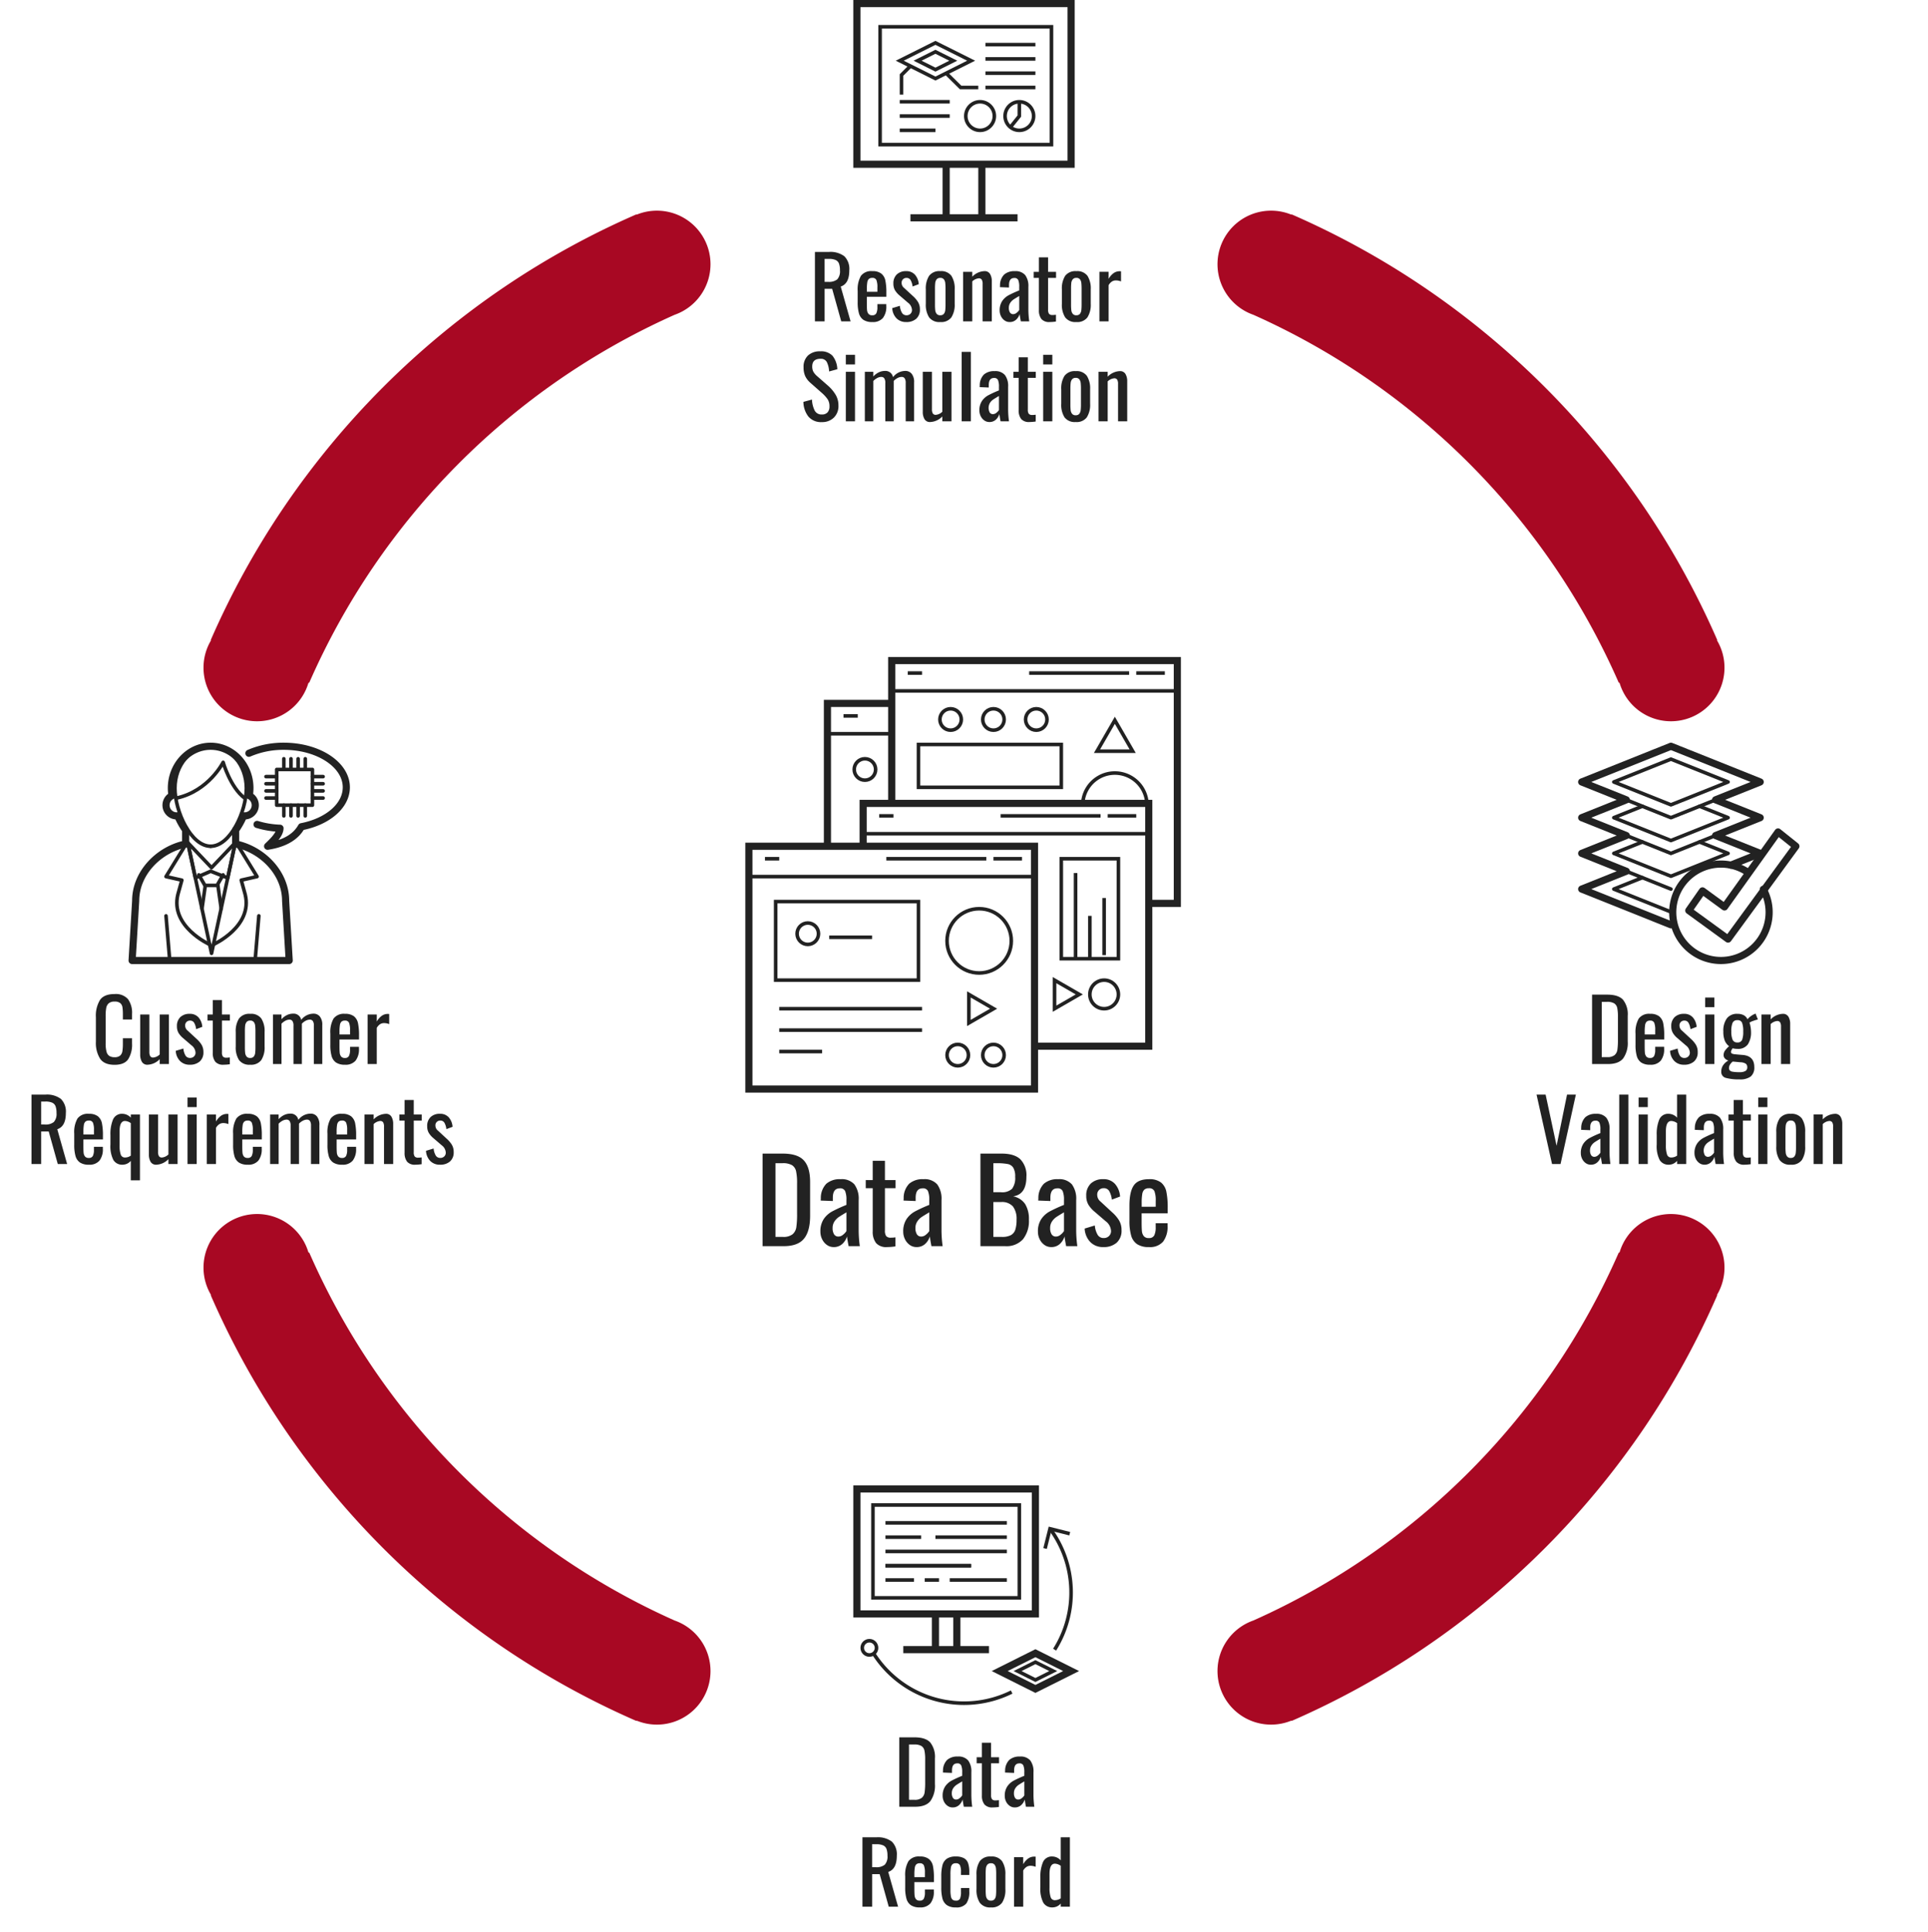 <svg xmlns="http://www.w3.org/2000/svg" width="540" height="541" viewBox="0 0 540 541">
  <g id="support-01-4-edit-4en" transform="translate(-154 -2535)">
    <path id="Path_29810" data-name="Path 29810" d="M0,0H540V540H0Z" transform="translate(154 2536)" fill="none"/>
    <path id="Path_29811" data-name="Path 29811" d="M-4498.689,141.884l-.041.1A230.1,230.1,0,0,1-4535.6,121.72a231.629,231.629,0,0,1-34.039-28.085A231.675,231.675,0,0,1-4597.72,59.6a230.091,230.091,0,0,1-20.259-36.865l.1-.042A14.929,14.929,0,0,1-4620,15a15,15,0,0,1,15-15,15.006,15.006,0,0,1,14.41,10.821l.178-.077a201.243,201.243,0,0,0,102.37,103.1A15.006,15.006,0,0,1-4478,128a15,15,0,0,1-15,15A14.957,14.957,0,0,1-4498.689,141.884Z" transform="translate(4831 2875)" fill="#a80823"/>
    <path id="Path_29812" data-name="Path 29812" d="M-4620,128a15.006,15.006,0,0,1,10.046-14.163A201.256,201.256,0,0,0-4507.588,10.744l.178.077A15.006,15.006,0,0,1-4493,0a15,15,0,0,1,15,15,14.93,14.93,0,0,1-2.118,7.688l.1.042A230.091,230.091,0,0,1-4500.28,59.6a231.614,231.614,0,0,1-28.086,34.04A231.629,231.629,0,0,1-4562.4,121.72a230.121,230.121,0,0,1-36.865,20.259l-.041-.1A14.957,14.957,0,0,1-4605,143,15,15,0,0,1-4620,128Z" transform="translate(5115 2875)" fill="#a80823"/>
    <path id="Path_29813" data-name="Path 29813" d="M-4507.411,132.178l-.178.077A201.254,201.254,0,0,0-4609.953,29.163,15.006,15.006,0,0,1-4620,15a15,15,0,0,1,15-15,14.959,14.959,0,0,1,5.689,1.116l.041-.095A229.94,229.94,0,0,1-4562.4,21.281a231.629,231.629,0,0,1,34.039,28.085,231.675,231.675,0,0,1,28.086,34.04,230.129,230.129,0,0,1,20.259,36.864l-.1.042A14.928,14.928,0,0,1-4478,128a15,15,0,0,1-15,15A15.008,15.008,0,0,1-4507.411,132.178Z" transform="translate(5115 2594)" fill="#a80823"/>
    <path id="Path_29814" data-name="Path 29814" d="M-4620,128a14.928,14.928,0,0,1,2.118-7.689l-.1-.042a230.079,230.079,0,0,1,20.259-36.864,231.675,231.675,0,0,1,28.086-34.04A231.629,231.629,0,0,1-4535.6,21.281,229.919,229.919,0,0,1-4498.73,1.021l.041.095A14.959,14.959,0,0,1-4493,0a15,15,0,0,1,15,15,15.007,15.007,0,0,1-10.042,14.161,201.264,201.264,0,0,0-102.37,103.095l-.178-.077A15.007,15.007,0,0,1-4605,143,15,15,0,0,1-4620,128Z" transform="translate(4831 2594)" fill="#a80823"/>
    <g id="Group_11053" data-name="Group 11053" transform="translate(-487.5 -208.5)">
      <path id="Path_29526" data-name="Path 29526" d="M22.5,21.5l10-5-10-5-10,5Z" transform="translate(881 2744)" fill="none" stroke="#222" stroke-miterlimit="10" stroke-width="1"/>
      <rect id="Rectangle_901" data-name="Rectangle 901" width="60" height="45" transform="translate(881.5 2744.5)" fill="none" stroke="#222" stroke-miterlimit="10" stroke-width="2"/>
      <line id="Line_126" data-name="Line 126" x1="14" transform="translate(917.5 2756)" fill="none" stroke="#222" stroke-miterlimit="10" stroke-width="1"/>
      <line id="Line_127" data-name="Line 127" x1="14" transform="translate(917.5 2760)" fill="none" stroke="#222" stroke-miterlimit="10" stroke-width="1"/>
      <line id="Line_128" data-name="Line 128" x1="14" transform="translate(917.5 2764)" fill="none" stroke="#222" stroke-miterlimit="10" stroke-width="1"/>
      <line id="Line_129" data-name="Line 129" x1="14" transform="translate(917.5 2768)" fill="none" stroke="#222" stroke-miterlimit="10" stroke-width="1"/>
      <line id="Line_130" data-name="Line 130" x1="14" transform="translate(893.5 2772)" fill="none" stroke="#222" stroke-miterlimit="10" stroke-width="1"/>
      <line id="Line_131" data-name="Line 131" x1="14" transform="translate(893.5 2776)" fill="none" stroke="#222" stroke-miterlimit="10" stroke-width="1"/>
      <line id="Line_132" data-name="Line 132" x1="10" transform="translate(893.5 2780)" fill="none" stroke="#222" stroke-miterlimit="10" stroke-width="1"/>
      <line id="Line_133" data-name="Line 133" x2="30" transform="translate(896.5 2804.5)" fill="none" stroke="#222" stroke-miterlimit="10" stroke-width="2"/>
      <line id="Line_134" data-name="Line 134" y1="15" transform="translate(906.5 2789.5)" fill="none" stroke="#222" stroke-miterlimit="10" stroke-width="2"/>
      <line id="Line_135" data-name="Line 135" y1="15" transform="translate(916.5 2789.5)" fill="none" stroke="#222" stroke-miterlimit="10" stroke-width="2"/>
      <rect id="Rectangle_904" data-name="Rectangle 904" width="48" height="33" transform="translate(888 2751)" fill="none" stroke="#222" stroke-miterlimit="10" stroke-width="1"/>
      <path id="Path_29527" data-name="Path 29527" d="M15.5,18,13,20.5V26" transform="translate(881 2744)" fill="none" stroke="#222" stroke-miterlimit="10" stroke-width="1"/>
      <path id="Path_29528" data-name="Path 29528" d="M25.5,20.5l4.05,4H34.5" transform="translate(881 2743.5)" fill="none" stroke="#222" stroke-miterlimit="10" stroke-width="1"/>
      <circle id="Ellipse_4" data-name="Ellipse 4" cx="4" cy="4" r="4" transform="translate(912 2772)" fill="none" stroke="#222" stroke-miterlimit="10" stroke-width="1"/>
      <circle id="Ellipse_5" data-name="Ellipse 5" cx="4" cy="4" r="4" transform="translate(923 2772)" fill="none" stroke="#222" stroke-miterlimit="10" stroke-width="1"/>
      <path id="Path_29529" data-name="Path 29529" d="M46,28v4l-2.5,3.12" transform="translate(881 2744)" fill="none" stroke="#222" stroke-miterlimit="10" stroke-width="1"/>
      <path id="Path_29530" data-name="Path 29530" d="M22.5,19l5-2.5-5-2.5-5,2.5Z" transform="translate(881 2744)" fill="none" stroke="#222" stroke-miterlimit="10" stroke-width="1"/>
    </g>
    <path id="Path_29815" data-name="Path 29815" d="M-42.252-19.44h3.912a6.455,6.455,0,0,1,4.332,1.212,5.008,5.008,0,0,1,1.38,3.948q0,3.744-2.4,4.536L-32.268,0h-2.616l-2.544-9.12H-39.54V0h-2.712Zm3.744,8.376A3.657,3.657,0,0,0-36-11.76a3.351,3.351,0,0,0,.756-2.52,5.392,5.392,0,0,0-.264-1.884,1.807,1.807,0,0,0-.936-1.008,4.467,4.467,0,0,0-1.9-.324h-1.2v6.432ZM-26.172.192a4.36,4.36,0,0,1-2.5-.612,3.241,3.241,0,0,1-1.248-1.812,11.132,11.132,0,0,1-.36-3.12V-8.52a7.682,7.682,0,0,1,.9-4.212,3.586,3.586,0,0,1,3.2-1.332,3.933,3.933,0,0,1,2.532.7,3.357,3.357,0,0,1,1.128,1.956,16.557,16.557,0,0,1,.276,3.4v1.128h-5.472V-5.04q0,1.248.06,1.872a1.98,1.98,0,0,0,.384,1.044A1.266,1.266,0,0,0-26.2-1.7a1.171,1.171,0,0,0,1.14-.564,3.788,3.788,0,0,0,.3-1.716v-.84h2.5V-4.3A5.18,5.18,0,0,1-23.2-.96,3.613,3.613,0,0,1-26.172.192Zm1.416-8.472V-9.528a5.347,5.347,0,0,0-.276-2.028,1.141,1.141,0,0,0-1.164-.612,1.385,1.385,0,0,0-.948.288,1.621,1.621,0,0,0-.444.948,11.417,11.417,0,0,0-.12,1.908v.744ZM-16.692.192A3.662,3.662,0,0,1-19.416-.864,4.382,4.382,0,0,1-20.6-3.7l2.136-.648a4.607,4.607,0,0,0,.612,1.992A1.438,1.438,0,0,0-16.6-1.7a1.518,1.518,0,0,0,1.1-.42,1.426,1.426,0,0,0,.432-1.068,2.709,2.709,0,0,0-1.128-2.04l-2.376-2.04a5.8,5.8,0,0,1-1.26-1.452,3.617,3.617,0,0,1-.444-1.86,3.373,3.373,0,0,1,.96-2.568,3.643,3.643,0,0,1,2.616-.912,3.141,3.141,0,0,1,2.484,1.02,4.453,4.453,0,0,1,1.044,2.628l-1.728.648a4.669,4.669,0,0,0-.552-1.788,1.27,1.27,0,0,0-1.152-.612,1.32,1.32,0,0,0-1.008.408,1.332,1.332,0,0,0-.36,1.008,1.8,1.8,0,0,0,.7,1.392L-14.82-7.1a7.607,7.607,0,0,1,1.44,1.68,3.882,3.882,0,0,1,.528,2.064A3.337,3.337,0,0,1-13.884-.72,4.09,4.09,0,0,1-16.692.192Zm9.552,0a3.568,3.568,0,0,1-3.132-1.308,6.561,6.561,0,0,1-.924-3.8V-8.952a6.561,6.561,0,0,1,.924-3.8A3.568,3.568,0,0,1-7.14-14.064a3.539,3.539,0,0,1,3.108,1.308,6.561,6.561,0,0,1,.924,3.8V-4.92a6.561,6.561,0,0,1-.924,3.8A3.539,3.539,0,0,1-7.14.192Zm0-1.9a1.189,1.189,0,0,0,1.008-.408A2.021,2.021,0,0,0-5.748-3.12a14.427,14.427,0,0,0,.072-1.632V-9.1a14.764,14.764,0,0,0-.072-1.644,2.036,2.036,0,0,0-.384-1.02,1.189,1.189,0,0,0-1.008-.408,1.224,1.224,0,0,0-1.02.408,1.974,1.974,0,0,0-.4,1.02A14.764,14.764,0,0,0-8.628-9.1v4.344A14.427,14.427,0,0,0-8.556-3.12a1.959,1.959,0,0,0,.4,1.008A1.224,1.224,0,0,0-7.14-1.7ZM-.756-13.872H1.812V-12.5A4.952,4.952,0,0,1,5.2-14.064a1.716,1.716,0,0,1,1.608.816,3.917,3.917,0,0,1,.48,2.016V0H4.716V-10.488a2.267,2.267,0,0,0-.24-1.176.937.937,0,0,0-.864-.384,3.015,3.015,0,0,0-1.8.864V0H-.756ZM12.276.192a2.392,2.392,0,0,1-1.428-.456,3.117,3.117,0,0,1-1-1.2,3.538,3.538,0,0,1-.36-1.56,4.615,4.615,0,0,1,.7-2.652,5.07,5.07,0,0,1,1.764-1.608,30.071,30.071,0,0,1,3.012-1.38v-.984a4.789,4.789,0,0,0-.276-1.932,1.118,1.118,0,0,0-1.116-.564q-1.464,0-1.464,1.968v.7l-2.544-.1.024-.5a4.269,4.269,0,0,1,1.164-3.036,4.294,4.294,0,0,1,2.988-.948,3.539,3.539,0,0,1,2.892,1.092,5.108,5.108,0,0,1,.9,3.3v6.336A24.981,24.981,0,0,0,17.772,0H15.42q-.264-1.368-.336-2.04a3.5,3.5,0,0,1-1,1.584A2.58,2.58,0,0,1,12.276.192Zm1.008-2.208a1.537,1.537,0,0,0,.984-.4,3.1,3.1,0,0,0,.7-.756V-7.1q-1.056.624-1.584.972a3.324,3.324,0,0,0-.924.936,2.411,2.411,0,0,0-.4,1.38,2.394,2.394,0,0,0,.312,1.332A1.027,1.027,0,0,0,13.284-2.016ZM23.484.192A2.824,2.824,0,0,1,21.2-.636a3.878,3.878,0,0,1-.72-2.484v-9.048H19.02v-1.7h1.464v-4.056h2.568v4.056h2.232v1.7H23.052v8.88a1.959,1.959,0,0,0,.264,1.176,1.229,1.229,0,0,0,1.008.336,5.993,5.993,0,0,0,.936-.072v1.9A12.03,12.03,0,0,1,23.484.192Zm7.488,0A3.568,3.568,0,0,1,27.84-1.116a6.561,6.561,0,0,1-.924-3.8V-8.952a6.561,6.561,0,0,1,.924-3.8,3.568,3.568,0,0,1,3.132-1.308,3.539,3.539,0,0,1,3.108,1.308A6.561,6.561,0,0,1,35-8.952V-4.92a6.561,6.561,0,0,1-.924,3.8A3.539,3.539,0,0,1,30.972.192Zm0-1.9a1.189,1.189,0,0,0,1.008-.408,2.021,2.021,0,0,0,.384-1.008,14.427,14.427,0,0,0,.072-1.632V-9.1a14.764,14.764,0,0,0-.072-1.644,2.036,2.036,0,0,0-.384-1.02,1.189,1.189,0,0,0-1.008-.408,1.224,1.224,0,0,0-1.02.408,1.974,1.974,0,0,0-.4,1.02A14.764,14.764,0,0,0,29.484-9.1v4.344a14.427,14.427,0,0,0,.072,1.632,1.959,1.959,0,0,0,.4,1.008A1.224,1.224,0,0,0,30.972-1.7Zm6.456-12.168H40V-11.9a5.022,5.022,0,0,1,1.476-1.656,2.93,2.93,0,0,1,1.6-.48,3.293,3.293,0,0,1,.408.024v2.832a4.059,4.059,0,0,0-1.416-.288,2.1,2.1,0,0,0-1.116.3A3.064,3.064,0,0,0,40-10.128V0H37.428ZM-40.32,28.216A4.624,4.624,0,0,1-44.052,26.7a6.812,6.812,0,0,1-1.428-4.152l2.4-.648a7.491,7.491,0,0,0,.732,3.024A2.118,2.118,0,0,0-40.32,26.08a2.06,2.06,0,0,0,1.6-.588,2.415,2.415,0,0,0,.54-1.692,3.536,3.536,0,0,0-.5-1.956A9.745,9.745,0,0,0-40.3,20.056l-3.264-2.88a5.686,5.686,0,0,1-1.428-1.884,5.9,5.9,0,0,1-.444-2.412,4.323,4.323,0,0,1,1.248-3.324,4.834,4.834,0,0,1,3.432-1.164,4.413,4.413,0,0,1,3.408,1.224,6.368,6.368,0,0,1,1.368,3.792l-2.3.624a6.644,6.644,0,0,0-.624-2.6,1.837,1.837,0,0,0-1.776-.948q-2.328,0-2.328,2.136a3.129,3.129,0,0,0,.288,1.428,4.6,4.6,0,0,0,.984,1.212l3.288,2.88A10.688,10.688,0,0,1-36.42,20.62a5.814,5.814,0,0,1,.756,2.964,4.478,4.478,0,0,1-1.3,3.384A4.642,4.642,0,0,1-40.32,28.216Zm6.72-18.84h2.568v2.688H-33.6Zm0,4.752h2.568V28H-33.6Zm5.328,0H-25.9v1.32a4.936,4.936,0,0,1,1.524-1.164,3.984,3.984,0,0,1,1.74-.4,2.145,2.145,0,0,1,2.256,1.752,4.341,4.341,0,0,1,3.456-1.752,2.224,2.224,0,0,1,1.764.792,3.638,3.638,0,0,1,.684,2.424V28h-2.352V17.272a2.276,2.276,0,0,0-.288-1.308.974.974,0,0,0-.84-.4,2.5,2.5,0,0,0-1.14.3,4.066,4.066,0,0,0-1.092.828V28h-2.352V17.272a2.276,2.276,0,0,0-.288-1.308.974.974,0,0,0-.84-.4,2.432,2.432,0,0,0-1.128.3,4.529,4.529,0,0,0-1.1.828V28h-2.376ZM-9.96,28.192a1.716,1.716,0,0,1-1.608-.816,3.917,3.917,0,0,1-.48-2.016V14.128H-9.48V24.592a2.336,2.336,0,0,0,.24,1.188.927.927,0,0,0,.864.4,3.015,3.015,0,0,0,1.8-.864V14.128h2.568V28H-6.576V26.632A4.952,4.952,0,0,1-9.96,28.192ZM-1.152,8.56H1.416V28H-1.152ZM6.6,28.192a2.392,2.392,0,0,1-1.428-.456,3.117,3.117,0,0,1-1-1.2,3.538,3.538,0,0,1-.36-1.56,4.615,4.615,0,0,1,.7-2.652,5.07,5.07,0,0,1,1.764-1.608,30.071,30.071,0,0,1,3.012-1.38v-.984a4.789,4.789,0,0,0-.276-1.932A1.118,1.118,0,0,0,7.9,15.856q-1.464,0-1.464,1.968v.7l-2.544-.1.024-.5a4.269,4.269,0,0,1,1.164-3.036,4.294,4.294,0,0,1,2.988-.948,3.539,3.539,0,0,1,2.892,1.092,5.108,5.108,0,0,1,.9,3.3v6.336A24.981,24.981,0,0,0,12.1,28H9.744q-.264-1.368-.336-2.04a3.5,3.5,0,0,1-1,1.584A2.58,2.58,0,0,1,6.6,28.192Zm1.008-2.208a1.537,1.537,0,0,0,.984-.4,3.1,3.1,0,0,0,.7-.756V20.9q-1.056.624-1.584.972a3.324,3.324,0,0,0-.924.936A2.781,2.781,0,0,0,6.7,25.516,1.027,1.027,0,0,0,7.608,25.984Zm10.2,2.208a2.824,2.824,0,0,1-2.28-.828,3.878,3.878,0,0,1-.72-2.484V15.832H13.344v-1.7h1.464V10.072h2.568v4.056h2.232v1.7H17.376v8.88a1.959,1.959,0,0,0,.264,1.176,1.229,1.229,0,0,0,1.008.336,5.993,5.993,0,0,0,.936-.072v1.9A12.03,12.03,0,0,1,17.808,28.192ZM21.672,9.376H24.24v2.688H21.672Zm0,4.752H24.24V28H21.672Zm9.12,14.064a3.568,3.568,0,0,1-3.132-1.308,6.561,6.561,0,0,1-.924-3.8V19.048a6.561,6.561,0,0,1,.924-3.8,3.568,3.568,0,0,1,3.132-1.308A3.539,3.539,0,0,1,33.9,15.244a6.561,6.561,0,0,1,.924,3.8V23.08a6.561,6.561,0,0,1-.924,3.8A3.539,3.539,0,0,1,30.792,28.192Zm0-1.9a1.189,1.189,0,0,0,1.008-.408,2.021,2.021,0,0,0,.384-1.008,14.427,14.427,0,0,0,.072-1.632V18.9a14.764,14.764,0,0,0-.072-1.644,2.036,2.036,0,0,0-.384-1.02,1.189,1.189,0,0,0-1.008-.408,1.224,1.224,0,0,0-1.02.408,1.974,1.974,0,0,0-.4,1.02A14.764,14.764,0,0,0,29.3,18.9v4.344a14.427,14.427,0,0,0,.072,1.632,1.959,1.959,0,0,0,.4,1.008A1.224,1.224,0,0,0,30.792,26.3Zm6.384-12.168h2.568V15.5a4.952,4.952,0,0,1,3.384-1.56,1.716,1.716,0,0,1,1.608.816,3.917,3.917,0,0,1,.48,2.016V28H42.648V17.512a2.267,2.267,0,0,0-.24-1.176.937.937,0,0,0-.864-.384,3.015,3.015,0,0,0-1.8.864V28H37.176Z" transform="translate(424.5 2625)" fill="#222"/>
    <path id="Path_29816" data-name="Path 29816" d="M-27.588-19.44h4.224q3.144,0,4.452,1.44A6.524,6.524,0,0,1-17.6-13.512V-6.36a7.472,7.472,0,0,1-1.284,4.788Q-20.172,0-23.148,0h-4.44Zm4.248,17.5A3.1,3.1,0,0,0-21.288-2.5,2.434,2.434,0,0,0-20.5-4a19.251,19.251,0,0,0,.156-2.868v-6.312a11.892,11.892,0,0,0-.2-2.532A2.009,2.009,0,0,0-21.4-17a3.787,3.787,0,0,0-2.016-.42h-1.464v15.48ZM-11.316.192a4.36,4.36,0,0,1-2.5-.612A3.241,3.241,0,0,1-15.06-2.232a11.132,11.132,0,0,1-.36-3.12V-8.52a7.682,7.682,0,0,1,.9-4.212,3.586,3.586,0,0,1,3.2-1.332,3.933,3.933,0,0,1,2.532.7,3.357,3.357,0,0,1,1.128,1.956,16.557,16.557,0,0,1,.276,3.4v1.128h-5.472V-5.04q0,1.248.06,1.872a1.98,1.98,0,0,0,.384,1.044,1.266,1.266,0,0,0,1.068.42,1.171,1.171,0,0,0,1.14-.564,3.788,3.788,0,0,0,.3-1.716v-.84h2.5V-4.3A5.18,5.18,0,0,1-8.34-.96,3.613,3.613,0,0,1-11.316.192ZM-9.9-8.28V-9.528a5.347,5.347,0,0,0-.276-2.028,1.141,1.141,0,0,0-1.164-.612,1.385,1.385,0,0,0-.948.288,1.621,1.621,0,0,0-.444.948,11.417,11.417,0,0,0-.12,1.908v.744ZM-1.836.192A3.662,3.662,0,0,1-4.56-.864,4.382,4.382,0,0,1-5.748-3.7l2.136-.648A4.607,4.607,0,0,0-3-2.352,1.438,1.438,0,0,0-1.74-1.7a1.518,1.518,0,0,0,1.1-.42A1.426,1.426,0,0,0-.2-3.192a2.709,2.709,0,0,0-1.128-2.04l-2.376-2.04a5.8,5.8,0,0,1-1.26-1.452,3.617,3.617,0,0,1-.444-1.86,3.373,3.373,0,0,1,.96-2.568,3.643,3.643,0,0,1,2.616-.912,3.141,3.141,0,0,1,2.484,1.02,4.453,4.453,0,0,1,1.044,2.628l-1.728.648a4.669,4.669,0,0,0-.552-1.788,1.27,1.27,0,0,0-1.152-.612,1.32,1.32,0,0,0-1.008.408,1.332,1.332,0,0,0-.36,1.008,1.8,1.8,0,0,0,.7,1.392L.036-7.1a7.607,7.607,0,0,1,1.44,1.68A3.882,3.882,0,0,1,2-3.36,3.337,3.337,0,0,1,.972-.72,4.09,4.09,0,0,1-1.836.192ZM4.092-18.624H6.66v2.688H4.092Zm0,4.752H6.66V0H4.092ZM13.74,4.3a13.667,13.667,0,0,1-3.8-.408A1.692,1.692,0,0,1,8.6,2.136,3.143,3.143,0,0,1,9.168.264,4.049,4.049,0,0,1,10.6-.984a2.024,2.024,0,0,1-1-.6,1.341,1.341,0,0,1-.348-.888,2.161,2.161,0,0,1,.36-1.248,7.852,7.852,0,0,1,1.176-1.272A3.78,3.78,0,0,1,9.576-6.564a6.768,6.768,0,0,1-.4-2.556,5.844,5.844,0,0,1,1-3.684,3.494,3.494,0,0,1,2.916-1.26,3.707,3.707,0,0,1,1.8.384,2.47,2.47,0,0,1,1.056,1.152,3.57,3.57,0,0,1,.708-.708,5.37,5.37,0,0,1,1.164-.732l.384-.168.648,1.656a9.732,9.732,0,0,0-1.332.408,3.613,3.613,0,0,0-1.02.48,6.478,6.478,0,0,1,.3,1.2,8.066,8.066,0,0,1,.132,1.344,6.077,6.077,0,0,1-.888,3.54,3.358,3.358,0,0,1-2.952,1.26,5.429,5.429,0,0,1-1.32-.168q-.048.072-.252.408a1.25,1.25,0,0,0-.2.648.47.47,0,0,0,.276.42,2.228,2.228,0,0,0,.876.2q.36.048,1.092.108t1.068.084q3.216.288,3.216,3.384a3.216,3.216,0,0,1-1,2.652A4.917,4.917,0,0,1,13.74,4.3ZM13.092-6.048a1.305,1.305,0,0,0,1.344-.72,6.4,6.4,0,0,0,.312-2.352,6.8,6.8,0,0,0-.312-2.412,1.275,1.275,0,0,0-1.32-.756,1.346,1.346,0,0,0-1.356.756,6.154,6.154,0,0,0-.348,2.412,5.869,5.869,0,0,0,.348,2.28A1.318,1.318,0,0,0,13.092-6.048Zm.6,8.328a3.263,3.263,0,0,0,1.656-.324A1.132,1.132,0,0,0,15.876.912a1.194,1.194,0,0,0-.408-1A2.921,2.921,0,0,0,13.98-.5L11.8-.7a3.666,3.666,0,0,0-.7.768A1.765,1.765,0,0,0,10.764,1.1a1.016,1.016,0,0,0,.216.684,1.486,1.486,0,0,0,.852.372A10.776,10.776,0,0,0,13.692,2.28ZM19.86-13.872h2.568V-12.5a4.952,4.952,0,0,1,3.384-1.56,1.716,1.716,0,0,1,1.608.816,3.917,3.917,0,0,1,.48,2.016V0H25.332V-10.488a2.267,2.267,0,0,0-.24-1.176.937.937,0,0,0-.864-.384,3.015,3.015,0,0,0-1.8.864V0H19.86Zm-63,22.432H-40.6l3.072,14.328L-34.6,8.56h2.472L-36.42,28H-38.8Zm15.192,19.632a2.392,2.392,0,0,1-1.428-.456,3.117,3.117,0,0,1-1-1.2,3.538,3.538,0,0,1-.36-1.56,4.615,4.615,0,0,1,.7-2.652,5.07,5.07,0,0,1,1.764-1.608,30.071,30.071,0,0,1,3.012-1.38v-.984a4.789,4.789,0,0,0-.276-1.932,1.118,1.118,0,0,0-1.116-.564q-1.464,0-1.464,1.968v.7l-2.544-.1.024-.5a4.269,4.269,0,0,1,1.164-3.036,4.294,4.294,0,0,1,2.988-.948,3.539,3.539,0,0,1,2.892,1.092,5.108,5.108,0,0,1,.9,3.3v6.336A24.981,24.981,0,0,0-22.452,28H-24.8q-.264-1.368-.336-2.04a3.5,3.5,0,0,1-1,1.584A2.58,2.58,0,0,1-27.948,28.192Zm1.008-2.208a1.537,1.537,0,0,0,.984-.4,3.1,3.1,0,0,0,.7-.756V20.9q-1.056.624-1.584.972a3.324,3.324,0,0,0-.924.936,2.411,2.411,0,0,0-.4,1.38,2.394,2.394,0,0,0,.312,1.332A1.027,1.027,0,0,0-26.94,25.984ZM-19.98,8.56h2.568V28H-19.98Zm5.424.816h2.568v2.688h-2.568Zm0,4.752h2.568V28h-2.568Zm8.5,14.064a2.85,2.85,0,0,1-2.6-1.32,8.468,8.468,0,0,1-.828-4.32V19.864A10.55,10.55,0,0,1-8.76,15.52a2.686,2.686,0,0,1,2.676-1.584,3.234,3.234,0,0,1,2.3,1.08V8.56h2.568V28H-3.78v-.888A3.053,3.053,0,0,1-6.06,28.192Zm.7-2.016a2.919,2.919,0,0,0,1.584-.528v-9.1a2.981,2.981,0,0,0-1.632-.6q-1.512,0-1.512,2.9v3.912a7.9,7.9,0,0,0,.312,2.544A1.214,1.214,0,0,0-5.364,26.176Zm9.24,2.016a2.392,2.392,0,0,1-1.428-.456,3.117,3.117,0,0,1-1-1.2,3.538,3.538,0,0,1-.36-1.56,4.615,4.615,0,0,1,.7-2.652,5.07,5.07,0,0,1,1.764-1.608,30.071,30.071,0,0,1,3.012-1.38v-.984a4.789,4.789,0,0,0-.276-1.932,1.118,1.118,0,0,0-1.116-.564q-1.464,0-1.464,1.968v.7l-2.544-.1.024-.5a4.269,4.269,0,0,1,1.164-3.036,4.294,4.294,0,0,1,2.988-.948,3.539,3.539,0,0,1,2.892,1.092,5.108,5.108,0,0,1,.9,3.3v6.336A24.981,24.981,0,0,0,9.372,28H7.02q-.264-1.368-.336-2.04a3.5,3.5,0,0,1-1,1.584A2.58,2.58,0,0,1,3.876,28.192Zm1.008-2.208a1.537,1.537,0,0,0,.984-.4,3.1,3.1,0,0,0,.7-.756V20.9q-1.056.624-1.584.972a3.324,3.324,0,0,0-.924.936,2.781,2.781,0,0,0-.084,2.712A1.027,1.027,0,0,0,4.884,25.984Zm10.2,2.208a2.824,2.824,0,0,1-2.28-.828,3.878,3.878,0,0,1-.72-2.484V15.832H10.62v-1.7h1.464V10.072h2.568v4.056h2.232v1.7H14.652v8.88a1.959,1.959,0,0,0,.264,1.176,1.229,1.229,0,0,0,1.008.336,5.993,5.993,0,0,0,.936-.072v1.9A12.03,12.03,0,0,1,15.084,28.192ZM18.948,9.376h2.568v2.688H18.948Zm0,4.752h2.568V28H18.948Zm9.12,14.064a3.568,3.568,0,0,1-3.132-1.308,6.561,6.561,0,0,1-.924-3.8V19.048a6.561,6.561,0,0,1,.924-3.8,3.568,3.568,0,0,1,3.132-1.308,3.539,3.539,0,0,1,3.108,1.308,6.561,6.561,0,0,1,.924,3.8V23.08a6.561,6.561,0,0,1-.924,3.8A3.539,3.539,0,0,1,28.068,28.192Zm0-1.9a1.189,1.189,0,0,0,1.008-.408,2.021,2.021,0,0,0,.384-1.008,14.427,14.427,0,0,0,.072-1.632V18.9a14.764,14.764,0,0,0-.072-1.644,2.036,2.036,0,0,0-.384-1.02,1.189,1.189,0,0,0-1.008-.408,1.224,1.224,0,0,0-1.02.408,1.974,1.974,0,0,0-.4,1.02A14.764,14.764,0,0,0,26.58,18.9v4.344a14.427,14.427,0,0,0,.072,1.632,1.959,1.959,0,0,0,.4,1.008A1.224,1.224,0,0,0,28.068,26.3Zm6.384-12.168H37.02V15.5a4.952,4.952,0,0,1,3.384-1.56,1.716,1.716,0,0,1,1.608.816,3.917,3.917,0,0,1,.48,2.016V28H39.924V17.512a2.267,2.267,0,0,0-.24-1.176.937.937,0,0,0-.864-.384,3.015,3.015,0,0,0-1.8.864V28H34.452Z" transform="translate(627.5 2833)" fill="#222"/>
    <g id="Group_11059" data-name="Group 11059" transform="translate(-180.33 -74.539)">
      <path id="Path_29531" data-name="Path 29531" d="M13.846,15.538l-12.5,5,25,10,25-10-12.5-5" transform="translate(775.984 2818)" fill="none" stroke="#222" stroke-linecap="round" stroke-linejoin="round" stroke-miterlimit="10" stroke-width="1"/>
      <path id="Path_29532" data-name="Path 29532" d="M26.346,20.538l25-10-25-10-25,10Z" transform="translate(775.984 2818)" fill="none" stroke="#222" stroke-linecap="round" stroke-linejoin="round" stroke-miterlimit="10" stroke-width="1"/>
      <path id="Path_29533" data-name="Path 29533" d="M35.183,41.038l-3.837,5.5,11,8,19-26-5-4-15,21Z" transform="translate(775.984 2818)" fill="none" stroke="#222" stroke-linecap="round" stroke-linejoin="round" stroke-miterlimit="10" stroke-width="2"/>
      <path id="Path_29534" data-name="Path 29534" d="M52.217,40.6a13.5,13.5,0,1,1-4.323-4.76" transform="translate(775.984 2818)" fill="none" stroke="#222" stroke-linecap="round" stroke-linejoin="round" stroke-miterlimit="10" stroke-width="2"/>
      <path id="Path_29535" data-name="Path 29535" d="M26.346,16.938l16-6.4-16-6.4-16,6.4Z" transform="translate(775.984 2818)" fill="none" stroke="#222" stroke-linecap="round" stroke-linejoin="round" stroke-miterlimit="10" stroke-width="1"/>
      <path id="Path_29536" data-name="Path 29536" d="M43.124,33.827l8.223-3.289-12.5-5,12.5-5-12.5-5,12.5-5-25-10-25,10,12.5,5-12.5,5,12.5,5-12.5,5,12.5,5-12.5,5,25,10" transform="translate(775.984 2818)" fill="none" stroke="#222" stroke-linecap="round" stroke-linejoin="round" stroke-miterlimit="10" stroke-width="2"/>
      <path id="Path_29537" data-name="Path 29537" d="M43.124,33.827l8.223-3.289-12.5-5" transform="translate(775.984 2818)" fill="none" stroke="#222" stroke-linecap="round" stroke-linejoin="round" stroke-miterlimit="10" stroke-width="1"/>
      <path id="Path_29538" data-name="Path 29538" d="M13.846,25.538l-12.5,5,25,10" transform="translate(775.984 2818)" fill="none" stroke="#222" stroke-linecap="round" stroke-linejoin="round" stroke-miterlimit="10" stroke-width="1"/>
      <path id="Path_29539" data-name="Path 29539" d="M18.346,17.338l-8,3.2,16,6.4,16-6.4-8-3.2" transform="translate(775.984 2818)" fill="none" stroke="#222" stroke-linecap="round" stroke-linejoin="round" stroke-miterlimit="10" stroke-width="1"/>
      <path id="Path_29540" data-name="Path 29540" d="M18.346,27.338l-8,3.2,16,6.4,16-6.4-8-3.2" transform="translate(775.984 2818)" fill="none" stroke="#222" stroke-linecap="round" stroke-linejoin="round" stroke-miterlimit="10" stroke-width="1"/>
      <path id="Path_29541" data-name="Path 29541" d="M18.346,37.338l-8,3.2,16,6.4" transform="translate(775.984 2818)" fill="none" stroke="#222" stroke-linecap="round" stroke-linejoin="round" stroke-miterlimit="10" stroke-width="1"/>
    </g>
    <path id="Path_29817" data-name="Path 29817" d="M-18.624-19.44H-14.4q3.144,0,4.452,1.44A6.524,6.524,0,0,1-8.64-13.512V-6.36A7.472,7.472,0,0,1-9.924-1.572Q-11.208,0-14.184,0h-4.44Zm4.248,17.5A3.1,3.1,0,0,0-12.324-2.5,2.434,2.434,0,0,0-11.532-4a19.251,19.251,0,0,0,.156-2.868v-6.312a11.892,11.892,0,0,0-.2-2.532,2.009,2.009,0,0,0-.852-1.3,3.787,3.787,0,0,0-2.016-.42h-1.464v15.48ZM-3.7.192A2.392,2.392,0,0,1-5.124-.264a3.117,3.117,0,0,1-1-1.2,3.538,3.538,0,0,1-.36-1.56,4.615,4.615,0,0,1,.7-2.652A5.07,5.07,0,0,1-4.02-7.284a30.071,30.071,0,0,1,3.012-1.38v-.984a4.789,4.789,0,0,0-.276-1.932A1.118,1.118,0,0,0-2.4-12.144q-1.464,0-1.464,1.968v.7l-2.544-.1.024-.5A4.269,4.269,0,0,1-5.22-13.116a4.294,4.294,0,0,1,2.988-.948A3.539,3.539,0,0,1,.66-12.972a5.108,5.108,0,0,1,.9,3.3v6.336A24.981,24.981,0,0,0,1.8,0H-.552Q-.816-1.368-.888-2.04a3.5,3.5,0,0,1-1,1.584A2.58,2.58,0,0,1-3.7.192Zm1.008-2.208a1.537,1.537,0,0,0,.984-.4,3.1,3.1,0,0,0,.7-.756V-7.1q-1.056.624-1.584.972a3.324,3.324,0,0,0-.924.936,2.411,2.411,0,0,0-.4,1.38A2.394,2.394,0,0,0-3.6-2.484,1.027,1.027,0,0,0-2.688-2.016ZM7.512.192a2.824,2.824,0,0,1-2.28-.828,3.878,3.878,0,0,1-.72-2.484v-9.048H3.048v-1.7H4.512v-4.056H7.08v4.056H9.312v1.7H7.08v8.88a1.959,1.959,0,0,0,.264,1.176,1.229,1.229,0,0,0,1.008.336,5.993,5.993,0,0,0,.936-.072v1.9A12.03,12.03,0,0,1,7.512.192Zm6.192,0a2.392,2.392,0,0,1-1.428-.456,3.117,3.117,0,0,1-1-1.2,3.538,3.538,0,0,1-.36-1.56,4.615,4.615,0,0,1,.7-2.652A5.07,5.07,0,0,1,13.38-7.284a30.071,30.071,0,0,1,3.012-1.38v-.984a4.789,4.789,0,0,0-.276-1.932A1.118,1.118,0,0,0,15-12.144q-1.464,0-1.464,1.968v.7l-2.544-.1.024-.5a4.269,4.269,0,0,1,1.164-3.036,4.294,4.294,0,0,1,2.988-.948,3.539,3.539,0,0,1,2.892,1.092,5.108,5.108,0,0,1,.9,3.3v6.336A24.981,24.981,0,0,0,19.2,0H16.848q-.264-1.368-.336-2.04a3.5,3.5,0,0,1-1,1.584A2.58,2.58,0,0,1,13.7.192Zm1.008-2.208a1.537,1.537,0,0,0,.984-.4,3.1,3.1,0,0,0,.7-.756V-7.1q-1.056.624-1.584.972a3.324,3.324,0,0,0-.924.936,2.411,2.411,0,0,0-.4,1.38A2.394,2.394,0,0,0,13.8-2.484,1.027,1.027,0,0,0,14.712-2.016ZM-28.944,8.56h3.912A6.455,6.455,0,0,1-20.7,9.772a5.008,5.008,0,0,1,1.38,3.948q0,3.744-2.4,4.536L-18.96,28h-2.616l-2.544-9.12h-2.112V28h-2.712Zm3.744,8.376a3.657,3.657,0,0,0,2.508-.7,3.351,3.351,0,0,0,.756-2.52,5.392,5.392,0,0,0-.264-1.884,1.807,1.807,0,0,0-.936-1.008,4.467,4.467,0,0,0-1.9-.324h-1.2v6.432Zm12.336,11.256a4.36,4.36,0,0,1-2.5-.612,3.241,3.241,0,0,1-1.248-1.812,11.132,11.132,0,0,1-.36-3.12V19.48a7.682,7.682,0,0,1,.9-4.212,3.586,3.586,0,0,1,3.2-1.332,3.933,3.933,0,0,1,2.532.7A3.357,3.357,0,0,1-9.2,16.588a16.557,16.557,0,0,1,.276,3.4v1.128H-14.4V22.96q0,1.248.06,1.872a1.98,1.98,0,0,0,.384,1.044,1.266,1.266,0,0,0,1.068.42,1.171,1.171,0,0,0,1.14-.564,3.788,3.788,0,0,0,.3-1.716v-.84h2.5V23.7a5.18,5.18,0,0,1-.936,3.336A3.613,3.613,0,0,1-12.864,28.192Zm1.416-8.472V18.472a5.347,5.347,0,0,0-.276-2.028,1.141,1.141,0,0,0-1.164-.612,1.385,1.385,0,0,0-.948.288,1.621,1.621,0,0,0-.444.948,11.417,11.417,0,0,0-.12,1.908v.744Zm8.64,8.472a4.162,4.162,0,0,1-2.52-.66A3.3,3.3,0,0,1-6.54,25.684a11.7,11.7,0,0,1-.324-3.012V19.48a12.072,12.072,0,0,1,.324-3.072,3.191,3.191,0,0,1,1.212-1.836,4.281,4.281,0,0,1,2.52-.636,4.647,4.647,0,0,1,2.316.48A2.539,2.539,0,0,1,.66,15.844,7.762,7.762,0,0,1,.984,18.3v.816H-1.344v-.84a4.272,4.272,0,0,0-.3-1.908,1.186,1.186,0,0,0-1.14-.54,1.377,1.377,0,0,0-.96.288,1.652,1.652,0,0,0-.432.936,11.19,11.19,0,0,0-.12,1.9V23.32a8.859,8.859,0,0,0,.144,1.836,1.509,1.509,0,0,0,.468.888,1.477,1.477,0,0,0,.924.252,1.126,1.126,0,0,0,1.152-.588A4.673,4.673,0,0,0-1.344,23.9V22.768H.984v.96a5.588,5.588,0,0,1-.828,3.36A3.488,3.488,0,0,1-2.808,28.192Zm9.864,0a3.568,3.568,0,0,1-3.132-1.308A6.561,6.561,0,0,1,3,23.08V19.048a6.561,6.561,0,0,1,.924-3.8,3.568,3.568,0,0,1,3.132-1.308,3.539,3.539,0,0,1,3.108,1.308,6.561,6.561,0,0,1,.924,3.8V23.08a6.561,6.561,0,0,1-.924,3.8A3.539,3.539,0,0,1,7.056,28.192Zm0-1.9a1.189,1.189,0,0,0,1.008-.408,2.021,2.021,0,0,0,.384-1.008,14.427,14.427,0,0,0,.072-1.632V18.9a14.765,14.765,0,0,0-.072-1.644,2.036,2.036,0,0,0-.384-1.02,1.189,1.189,0,0,0-1.008-.408,1.224,1.224,0,0,0-1.02.408,1.974,1.974,0,0,0-.4,1.02A14.764,14.764,0,0,0,5.568,18.9v4.344A14.427,14.427,0,0,0,5.64,24.88a1.959,1.959,0,0,0,.4,1.008A1.224,1.224,0,0,0,7.056,26.3Zm6.456-12.168H16.08V16.1a5.022,5.022,0,0,1,1.476-1.656,2.93,2.93,0,0,1,1.6-.48,3.293,3.293,0,0,1,.408.024v2.832a4.059,4.059,0,0,0-1.416-.288,2.1,2.1,0,0,0-1.116.3,3.064,3.064,0,0,0-.948,1.044V28H13.512Zm10.8,14.064a2.85,2.85,0,0,1-2.6-1.32,8.468,8.468,0,0,1-.828-4.32V19.864a10.55,10.55,0,0,1,.732-4.344,2.686,2.686,0,0,1,2.676-1.584,3.234,3.234,0,0,1,2.3,1.08V8.56H29.16V28H26.592v-.888A3.053,3.053,0,0,1,24.312,28.192Zm.7-2.016a2.919,2.919,0,0,0,1.584-.528v-9.1a2.981,2.981,0,0,0-1.632-.6q-1.512,0-1.512,2.9v3.912a7.9,7.9,0,0,0,.312,2.544A1.214,1.214,0,0,0,25.008,26.176Z" transform="translate(424.5 3041)" fill="#222"/>
    <g id="Group_11060" data-name="Group 11060" transform="translate(-382.691 135.5)">
      <path id="Path_29542" data-name="Path 29542" d="M60.117,13.031l-5.528-1.382-1.382,5.528" transform="translate(776.191 2816)" fill="none" stroke="#222" stroke-miterlimit="10" stroke-width="1"/>
      <path id="Path_29543" data-name="Path 29543" d="M50.5,56.5l10-5-10-5-10,5Z" transform="translate(776.191 2816)" fill="none" stroke="#222" stroke-miterlimit="10" stroke-width="2"/>
      <path id="Path_29544" data-name="Path 29544" d="M50.5,54l5-2.5-5-2.5-5,2.5Z" transform="translate(776.191 2816)" fill="none" stroke="#222" stroke-miterlimit="10" stroke-width="1"/>
      <rect id="Rectangle_906" data-name="Rectangle 906" width="50" height="35" transform="translate(776.691 2816.5)" fill="none" stroke="#222" stroke-miterlimit="10" stroke-width="2"/>
      <line id="Line_136" data-name="Line 136" x2="24" transform="translate(789.691 2861.5)" fill="none" stroke="#222" stroke-miterlimit="10" stroke-width="2"/>
      <line id="Line_137" data-name="Line 137" y1="10" transform="translate(798.691 2851.5)" fill="none" stroke="#222" stroke-miterlimit="10" stroke-width="2"/>
      <line id="Line_138" data-name="Line 138" y1="10" transform="translate(804.691 2851.5)" fill="none" stroke="#222" stroke-miterlimit="10" stroke-width="2"/>
      <rect id="Rectangle_908" data-name="Rectangle 908" width="41" height="26" transform="translate(781.191 2821)" fill="none" stroke="#222" stroke-miterlimit="10" stroke-width="1"/>
      <path id="Path_29545" data-name="Path 29545" d="M54.6,11.638A30.015,30.015,0,0,1,55.88,45.5" transform="translate(776.191 2816)" fill="none" stroke="#222" stroke-miterlimit="10" stroke-width="1"/>
      <path id="Path_29546" data-name="Path 29546" d="M43.847,57.375A30.026,30.026,0,0,1,5.119,46.5" transform="translate(776.191 2816)" fill="none" stroke="#222" stroke-miterlimit="10" stroke-width="1"/>
      <circle id="Ellipse_6" data-name="Ellipse 6" cx="2" cy="2" r="2" transform="translate(778.191 2859)" fill="none" stroke="#222" stroke-miterlimit="10" stroke-width="1"/>
      <line id="Line_139" data-name="Line 139" x1="34" transform="translate(784.691 2826)" fill="none" stroke="#222" stroke-miterlimit="10" stroke-width="1"/>
      <line id="Line_140" data-name="Line 140" x1="10" transform="translate(784.691 2830)" fill="none" stroke="#222" stroke-miterlimit="10" stroke-width="1"/>
      <line id="Line_141" data-name="Line 141" x1="20" transform="translate(798.691 2830)" fill="none" stroke="#222" stroke-miterlimit="10" stroke-width="1"/>
      <line id="Line_142" data-name="Line 142" x1="34" transform="translate(784.691 2834)" fill="none" stroke="#222" stroke-miterlimit="10" stroke-width="1"/>
      <line id="Line_143" data-name="Line 143" x1="24" transform="translate(784.691 2838)" fill="none" stroke="#222" stroke-miterlimit="10" stroke-width="1"/>
      <line id="Line_144" data-name="Line 144" x1="24" transform="translate(784.691 2838)" fill="none" stroke="#222" stroke-miterlimit="10" stroke-width="1"/>
      <line id="Line_145" data-name="Line 145" x1="8" transform="translate(784.691 2842)" fill="none" stroke="#222" stroke-miterlimit="10" stroke-width="1"/>
      <line id="Line_146" data-name="Line 146" x1="4" transform="translate(795.691 2842)" fill="none" stroke="#222" stroke-miterlimit="10" stroke-width="1"/>
      <line id="Line_147" data-name="Line 147" x1="16" transform="translate(802.691 2842)" fill="none" stroke="#222" stroke-miterlimit="10" stroke-width="1"/>
    </g>
    <path id="Path_29818" data-name="Path 29818" d="M-35.412.216q-2.88,0-4.056-1.716a8.291,8.291,0,0,1-1.176-4.74V-13.1a8.474,8.474,0,0,1,1.152-4.848q1.152-1.656,4.08-1.656a4.548,4.548,0,0,1,3.756,1.416,6.546,6.546,0,0,1,1.14,4.176v1.536h-2.568v-1.368a13.415,13.415,0,0,0-.12-2.064,1.891,1.891,0,0,0-.612-1.152,2.351,2.351,0,0,0-1.572-.432,2.459,2.459,0,0,0-1.644.468,2.243,2.243,0,0,0-.708,1.3,11.644,11.644,0,0,0-.168,2.22v7.7a8.856,8.856,0,0,0,.24,2.328,2.047,2.047,0,0,0,.78,1.2,2.683,2.683,0,0,0,1.5.36,2.23,2.23,0,0,0,1.536-.456,2.083,2.083,0,0,0,.636-1.248,13.811,13.811,0,0,0,.132-2.16v-1.44h2.568v1.44a7.67,7.67,0,0,1-1.092,4.452Q-32.7.216-35.412.216Zm9.264-.024a1.716,1.716,0,0,1-1.608-.816,3.917,3.917,0,0,1-.48-2.016V-13.872h2.568V-3.408a2.336,2.336,0,0,0,.24,1.188.927.927,0,0,0,.864.4,3.015,3.015,0,0,0,1.8-.864V-13.872H-20.2V0h-2.568V-1.368A4.952,4.952,0,0,1-26.148.192Zm11.784,0A3.662,3.662,0,0,1-17.088-.864,4.382,4.382,0,0,1-18.276-3.7l2.136-.648a4.607,4.607,0,0,0,.612,1.992,1.438,1.438,0,0,0,1.26.648,1.518,1.518,0,0,0,1.1-.42,1.426,1.426,0,0,0,.432-1.068,2.709,2.709,0,0,0-1.128-2.04l-2.376-2.04A5.8,5.8,0,0,1-17.5-8.724a3.617,3.617,0,0,1-.444-1.86,3.373,3.373,0,0,1,.96-2.568,3.643,3.643,0,0,1,2.616-.912,3.141,3.141,0,0,1,2.484,1.02,4.453,4.453,0,0,1,1.044,2.628l-1.728.648a4.669,4.669,0,0,0-.552-1.788,1.27,1.27,0,0,0-1.152-.612,1.32,1.32,0,0,0-1.008.408,1.332,1.332,0,0,0-.36,1.008,1.8,1.8,0,0,0,.7,1.392L-12.492-7.1a7.607,7.607,0,0,1,1.44,1.68,3.882,3.882,0,0,1,.528,2.064A3.337,3.337,0,0,1-11.556-.72,4.09,4.09,0,0,1-14.364.192Zm9.456,0a2.824,2.824,0,0,1-2.28-.828,3.878,3.878,0,0,1-.72-2.484v-9.048H-9.372v-1.7h1.464v-4.056H-5.34v4.056h2.232v1.7H-5.34v8.88a1.959,1.959,0,0,0,.264,1.176,1.229,1.229,0,0,0,1.008.336,5.993,5.993,0,0,0,.936-.072v1.9A12.03,12.03,0,0,1-4.908.192Zm7.488,0A3.568,3.568,0,0,1-.552-1.116a6.561,6.561,0,0,1-.924-3.8V-8.952a6.561,6.561,0,0,1,.924-3.8A3.568,3.568,0,0,1,2.58-14.064a3.539,3.539,0,0,1,3.108,1.308,6.561,6.561,0,0,1,.924,3.8V-4.92a6.561,6.561,0,0,1-.924,3.8A3.539,3.539,0,0,1,2.58.192Zm0-1.9a1.189,1.189,0,0,0,1.008-.408A2.021,2.021,0,0,0,3.972-3.12a14.427,14.427,0,0,0,.072-1.632V-9.1a14.764,14.764,0,0,0-.072-1.644,2.036,2.036,0,0,0-.384-1.02,1.189,1.189,0,0,0-1.008-.408,1.224,1.224,0,0,0-1.02.408,1.974,1.974,0,0,0-.4,1.02A14.764,14.764,0,0,0,1.092-9.1v4.344A14.427,14.427,0,0,0,1.164-3.12a1.959,1.959,0,0,0,.4,1.008A1.224,1.224,0,0,0,2.58-1.7ZM8.964-13.872H11.34v1.32a4.936,4.936,0,0,1,1.524-1.164,3.984,3.984,0,0,1,1.74-.4A2.145,2.145,0,0,1,16.86-12.36a4.341,4.341,0,0,1,3.456-1.752,2.224,2.224,0,0,1,1.764.792,3.638,3.638,0,0,1,.684,2.424V0H20.412V-10.728a2.276,2.276,0,0,0-.288-1.308.974.974,0,0,0-.84-.4,2.5,2.5,0,0,0-1.14.3,4.066,4.066,0,0,0-1.092.828V0H14.7V-10.728a2.276,2.276,0,0,0-.288-1.308.974.974,0,0,0-.84-.4,2.432,2.432,0,0,0-1.128.3,4.529,4.529,0,0,0-1.1.828V0H8.964ZM29.124.192a4.36,4.36,0,0,1-2.5-.612A3.241,3.241,0,0,1,25.38-2.232a11.132,11.132,0,0,1-.36-3.12V-8.52a7.682,7.682,0,0,1,.9-4.212,3.586,3.586,0,0,1,3.2-1.332,3.933,3.933,0,0,1,2.532.7,3.357,3.357,0,0,1,1.128,1.956,16.557,16.557,0,0,1,.276,3.4v1.128H27.588V-5.04q0,1.248.06,1.872a1.98,1.98,0,0,0,.384,1.044A1.266,1.266,0,0,0,29.1-1.7a1.171,1.171,0,0,0,1.14-.564,3.788,3.788,0,0,0,.3-1.716v-.84h2.5V-4.3A5.18,5.18,0,0,1,32.1-.96,3.613,3.613,0,0,1,29.124.192ZM30.54-8.28V-9.528a5.347,5.347,0,0,0-.276-2.028,1.141,1.141,0,0,0-1.164-.612,1.385,1.385,0,0,0-.948.288,1.621,1.621,0,0,0-.444.948,11.417,11.417,0,0,0-.12,1.908v.744Zm4.92-5.592h2.568V-11.9A5.022,5.022,0,0,1,39.5-13.56a2.93,2.93,0,0,1,1.6-.48,3.293,3.293,0,0,1,.408.024v2.832a4.059,4.059,0,0,0-1.416-.288,2.1,2.1,0,0,0-1.116.3,3.064,3.064,0,0,0-.948,1.044V0H35.46ZM-58.68,8.56h3.912a6.455,6.455,0,0,1,4.332,1.212,5.008,5.008,0,0,1,1.38,3.948q0,3.744-2.4,4.536L-48.7,28h-2.616l-2.544-9.12h-2.112V28H-58.68Zm3.744,8.376a3.657,3.657,0,0,0,2.508-.7,3.351,3.351,0,0,0,.756-2.52,5.392,5.392,0,0,0-.264-1.884,1.807,1.807,0,0,0-.936-1.008,4.467,4.467,0,0,0-1.9-.324h-1.2v6.432ZM-42.6,28.192a4.36,4.36,0,0,1-2.5-.612,3.241,3.241,0,0,1-1.248-1.812,11.132,11.132,0,0,1-.36-3.12V19.48a7.682,7.682,0,0,1,.9-4.212,3.586,3.586,0,0,1,3.2-1.332,3.933,3.933,0,0,1,2.532.7,3.357,3.357,0,0,1,1.128,1.956,16.557,16.557,0,0,1,.276,3.4v1.128h-5.472V22.96q0,1.248.06,1.872a1.98,1.98,0,0,0,.384,1.044,1.266,1.266,0,0,0,1.068.42,1.171,1.171,0,0,0,1.14-.564,3.788,3.788,0,0,0,.3-1.716v-.84h2.5V23.7a5.18,5.18,0,0,1-.936,3.336A3.613,3.613,0,0,1-42.6,28.192Zm1.416-8.472V18.472a5.347,5.347,0,0,0-.276-2.028,1.141,1.141,0,0,0-1.164-.612,1.385,1.385,0,0,0-.948.288,1.621,1.621,0,0,0-.444.948,11.417,11.417,0,0,0-.12,1.908v.744Zm10.32,7.392a3.053,3.053,0,0,1-2.28,1.08,2.85,2.85,0,0,1-2.6-1.32,8.468,8.468,0,0,1-.828-4.32V19.864a10.55,10.55,0,0,1,.732-4.344,2.686,2.686,0,0,1,2.676-1.584,3.234,3.234,0,0,1,2.3,1.08v-.888H-28.3V32.56h-2.568Zm-1.584-.936a2.762,2.762,0,0,0,1.584-.528v-9.1a2.981,2.981,0,0,0-1.632-.6q-1.512,0-1.512,2.9v3.912a7.9,7.9,0,0,0,.312,2.544A1.214,1.214,0,0,0-32.448,26.176Zm8.736,2.016a1.716,1.716,0,0,1-1.608-.816,3.917,3.917,0,0,1-.48-2.016V14.128h2.568V24.592a2.336,2.336,0,0,0,.24,1.188.927.927,0,0,0,.864.4,3.015,3.015,0,0,0,1.8-.864V14.128h2.568V28h-2.568V26.632A4.952,4.952,0,0,1-23.712,28.192Zm8.736-18.816h2.568v2.688h-2.568Zm0,4.752h2.568V28h-2.568Zm5.4,0h2.568V16.1A5.022,5.022,0,0,1-5.532,14.44a2.93,2.93,0,0,1,1.6-.48,3.293,3.293,0,0,1,.408.024v2.832a4.059,4.059,0,0,0-1.416-.288,2.1,2.1,0,0,0-1.116.3,3.064,3.064,0,0,0-.948,1.044V28H-9.576ZM1.9,28.192A4.36,4.36,0,0,1-.6,27.58a3.241,3.241,0,0,1-1.248-1.812,11.132,11.132,0,0,1-.36-3.12V19.48a7.682,7.682,0,0,1,.9-4.212,3.586,3.586,0,0,1,3.2-1.332,3.933,3.933,0,0,1,2.532.7,3.357,3.357,0,0,1,1.128,1.956,16.557,16.557,0,0,1,.276,3.4v1.128H.36V22.96q0,1.248.06,1.872A1.98,1.98,0,0,0,.8,25.876a1.266,1.266,0,0,0,1.068.42,1.171,1.171,0,0,0,1.14-.564,3.788,3.788,0,0,0,.3-1.716v-.84h2.5V23.7a5.18,5.18,0,0,1-.936,3.336A3.613,3.613,0,0,1,1.9,28.192ZM3.312,19.72V18.472a5.347,5.347,0,0,0-.276-2.028,1.141,1.141,0,0,0-1.164-.612,1.385,1.385,0,0,0-.948.288,1.621,1.621,0,0,0-.444.948,11.417,11.417,0,0,0-.12,1.908v.744ZM8.16,14.128h2.376v1.32a4.936,4.936,0,0,1,1.524-1.164,3.984,3.984,0,0,1,1.74-.4,2.145,2.145,0,0,1,2.256,1.752,4.341,4.341,0,0,1,3.456-1.752,2.224,2.224,0,0,1,1.764.792A3.638,3.638,0,0,1,21.96,17.1V28H19.608V17.272a2.276,2.276,0,0,0-.288-1.308.974.974,0,0,0-.84-.4,2.5,2.5,0,0,0-1.14.3,4.066,4.066,0,0,0-1.092.828V28H13.9V17.272a2.276,2.276,0,0,0-.288-1.308.974.974,0,0,0-.84-.4,2.432,2.432,0,0,0-1.128.3,4.529,4.529,0,0,0-1.1.828V28H8.16ZM28.32,28.192a4.36,4.36,0,0,1-2.5-.612,3.241,3.241,0,0,1-1.248-1.812,11.132,11.132,0,0,1-.36-3.12V19.48a7.682,7.682,0,0,1,.9-4.212,3.586,3.586,0,0,1,3.2-1.332,3.933,3.933,0,0,1,2.532.7,3.357,3.357,0,0,1,1.128,1.956,16.557,16.557,0,0,1,.276,3.4v1.128H26.784V22.96q0,1.248.06,1.872a1.98,1.98,0,0,0,.384,1.044,1.266,1.266,0,0,0,1.068.42,1.171,1.171,0,0,0,1.14-.564,3.788,3.788,0,0,0,.3-1.716v-.84h2.5V23.7A5.18,5.18,0,0,1,31.3,27.04,3.613,3.613,0,0,1,28.32,28.192Zm1.416-8.472V18.472a5.347,5.347,0,0,0-.276-2.028,1.141,1.141,0,0,0-1.164-.612,1.385,1.385,0,0,0-.948.288,1.621,1.621,0,0,0-.444.948,11.417,11.417,0,0,0-.12,1.908v.744Zm4.848-5.592h2.568V15.5a4.952,4.952,0,0,1,3.384-1.56,1.716,1.716,0,0,1,1.608.816,3.917,3.917,0,0,1,.48,2.016V28H40.056V17.512a2.267,2.267,0,0,0-.24-1.176.937.937,0,0,0-.864-.384,3.015,3.015,0,0,0-1.8.864V28H34.584ZM48.816,28.192a2.824,2.824,0,0,1-2.28-.828,3.878,3.878,0,0,1-.72-2.484V15.832H44.352v-1.7h1.464V10.072h2.568v4.056h2.232v1.7H48.384v8.88a1.959,1.959,0,0,0,.264,1.176,1.229,1.229,0,0,0,1.008.336,5.993,5.993,0,0,0,.936-.072v1.9A12.03,12.03,0,0,1,48.816,28.192Zm6.912,0A3.662,3.662,0,0,1,53,27.136,4.382,4.382,0,0,1,51.816,24.3l2.136-.648a4.607,4.607,0,0,0,.612,1.992,1.438,1.438,0,0,0,1.26.648,1.518,1.518,0,0,0,1.1-.42,1.426,1.426,0,0,0,.432-1.068,2.709,2.709,0,0,0-1.128-2.04l-2.376-2.04a5.8,5.8,0,0,1-1.26-1.452,3.617,3.617,0,0,1-.444-1.86,3.373,3.373,0,0,1,.96-2.568,3.643,3.643,0,0,1,2.616-.912,3.141,3.141,0,0,1,2.484,1.02,4.453,4.453,0,0,1,1.044,2.628l-1.728.648a4.669,4.669,0,0,0-.552-1.788,1.27,1.27,0,0,0-1.152-.612,1.318,1.318,0,0,0-1.368,1.416,1.8,1.8,0,0,0,.7,1.392L57.6,20.9a7.607,7.607,0,0,1,1.44,1.68,3.882,3.882,0,0,1,.528,2.064,3.337,3.337,0,0,1-1.032,2.64A4.09,4.09,0,0,1,55.728,28.192Z" transform="translate(221.5 2833)" fill="#222"/>
    <g id="Group_11061" data-name="Group 11061" transform="translate(-514.531 -57.5)">
      <path id="Path_29547" data-name="Path 29547" d="M21.531,28.5c-5.523,0-10-9.773-10-16.258S16.008.5,21.531.5" transform="translate(706 2801)" fill="none" stroke="#222" stroke-linecap="round" stroke-linejoin="round" stroke-miterlimit="10" stroke-width="1"/>
      <path id="Path_29548" data-name="Path 29548" d="M22.531,28.5c5.523,0,10-9.773,10-16.258S28.054.5,22.531.5" transform="translate(705 2801)" fill="none" stroke="#222" stroke-linecap="round" stroke-linejoin="round" stroke-miterlimit="10" stroke-width="1"/>
      <rect id="Rectangle_909" data-name="Rectangle 909" width="10" height="10" transform="translate(746.032 2808)" fill="none" stroke="#222" stroke-linecap="round" stroke-linejoin="round" stroke-miterlimit="10" stroke-width="1"/>
      <line id="Line_148" data-name="Line 148" y2="3" transform="translate(748.031 2818)" fill="none" stroke="#222" stroke-linecap="round" stroke-miterlimit="10" stroke-width="1"/>
      <line id="Line_149" data-name="Line 149" y2="3" transform="translate(750.031 2818)" fill="none" stroke="#222" stroke-linecap="round" stroke-miterlimit="10" stroke-width="1"/>
      <line id="Line_150" data-name="Line 150" y2="3" transform="translate(752.031 2818)" fill="none" stroke="#222" stroke-linecap="round" stroke-miterlimit="10" stroke-width="1"/>
      <line id="Line_151" data-name="Line 151" y2="3" transform="translate(754.031 2818)" fill="none" stroke="#222" stroke-linecap="round" stroke-miterlimit="10" stroke-width="1"/>
      <line id="Line_152" data-name="Line 152" y2="3" transform="translate(748.031 2805)" fill="none" stroke="#222" stroke-linecap="round" stroke-miterlimit="10" stroke-width="1"/>
      <line id="Line_153" data-name="Line 153" y2="3" transform="translate(750.031 2805)" fill="none" stroke="#222" stroke-linecap="round" stroke-miterlimit="10" stroke-width="1"/>
      <line id="Line_154" data-name="Line 154" y2="3" transform="translate(752.031 2805)" fill="none" stroke="#222" stroke-linecap="round" stroke-miterlimit="10" stroke-width="1"/>
      <line id="Line_155" data-name="Line 155" y2="3" transform="translate(754.031 2805)" fill="none" stroke="#222" stroke-linecap="round" stroke-miterlimit="10" stroke-width="1"/>
      <line id="Line_156" data-name="Line 156" x1="3" transform="translate(743.031 2810)" fill="none" stroke="#222" stroke-linecap="round" stroke-miterlimit="10" stroke-width="1"/>
      <line id="Line_157" data-name="Line 157" x1="3" transform="translate(743.031 2812)" fill="none" stroke="#222" stroke-linecap="round" stroke-miterlimit="10" stroke-width="1"/>
      <line id="Line_158" data-name="Line 158" x1="3" transform="translate(743.031 2814)" fill="none" stroke="#222" stroke-linecap="round" stroke-miterlimit="10" stroke-width="1"/>
      <line id="Line_159" data-name="Line 159" x1="3" transform="translate(743.031 2816)" fill="none" stroke="#222" stroke-linecap="round" stroke-miterlimit="10" stroke-width="1"/>
      <line id="Line_160" data-name="Line 160" x1="3" transform="translate(756.031 2810)" fill="none" stroke="#222" stroke-linecap="round" stroke-miterlimit="10" stroke-width="1"/>
      <line id="Line_161" data-name="Line 161" x1="3" transform="translate(756.031 2812)" fill="none" stroke="#222" stroke-linecap="round" stroke-miterlimit="10" stroke-width="1"/>
      <line id="Line_162" data-name="Line 162" x1="3" transform="translate(756.031 2814)" fill="none" stroke="#222" stroke-linecap="round" stroke-miterlimit="10" stroke-width="1"/>
      <line id="Line_163" data-name="Line 163" x1="3" transform="translate(756.031 2816)" fill="none" stroke="#222" stroke-linecap="round" stroke-miterlimit="10" stroke-width="1"/>
      <path id="Path_29549" data-name="Path 29549" d="M35.53,22.393a24.983,24.983,0,0,0,6.427,1.067C41.9,25.24,40.03,27,38.481,28.5c5.195-.816,8-2.861,9.481-5.471,7.262-1.4,12.568-5.8,12.568-11.029C60.53,5.648,52.695.5,43.03.5a24.282,24.282,0,0,0-9.784,1.964" transform="translate(705 2801)" fill="none" stroke="#222" stroke-linecap="round" stroke-linejoin="round" stroke-miterlimit="10" stroke-width="2"/>
      <path id="Path_29550" data-name="Path 29550" d="M29.987,28l5.543,9L31.1,38,32.2,42c2.218,9-8.869,14-8.869,14" transform="translate(705 2801)" fill="none" stroke="#222" stroke-linecap="round" stroke-linejoin="round" stroke-miterlimit="10" stroke-width="1"/>
      <line id="Line_164" data-name="Line 164" x2="1" y2="12" transform="translate(715.031 2849)" fill="none" stroke="#222" stroke-linecap="round" stroke-miterlimit="10" stroke-width="1"/>
      <line id="Line_165" data-name="Line 165" x1="1" y2="12" transform="translate(740.031 2849)" fill="none" stroke="#222" stroke-linecap="round" stroke-miterlimit="10" stroke-width="1"/>
      <path id="Path_29551" data-name="Path 29551" d="M15.574,28l-5.543,9,4.434,1-1.108,4c-2.218,9,8.869,14,8.869,14" transform="translate(705 2801)" fill="none" stroke="#222" stroke-linecap="round" stroke-linejoin="round" stroke-miterlimit="10" stroke-width="1"/>
      <path id="Path_29552" data-name="Path 29552" d="M12.031,16c9-2,13-10,13-10s2,7,6,10" transform="translate(706 2800)" fill="none" stroke="#222" stroke-linecap="round" stroke-linejoin="round" stroke-miterlimit="10" stroke-width="1"/>
      <path id="Path_29553" data-name="Path 29553" d="M29.531,27.866V23.978a21.522,21.522,0,0,0,2.228-4.005c.091.008.179.027.272.027a2.992,2.992,0,0,0,1.333-5.674,15.461,15.461,0,0,0,.167-2.084C33.531,5.757,28.606.5,22.531.5s-11,5.257-11,11.742a15.462,15.462,0,0,0,.167,2.084A2.992,2.992,0,0,0,13.031,20c.093,0,.181-.019.272-.027a21.522,21.522,0,0,0,2.228,4.005v3.888c-7.414,1.522-14,8.052-14,15.917L.531,60.5h44l-1-16.717C43.531,35.918,36.945,29.388,29.531,27.866Z" transform="translate(705 2801)" fill="none" stroke="#222" stroke-linecap="round" stroke-linejoin="round" stroke-miterlimit="10" stroke-width="2"/>
      <path id="Path_29554" data-name="Path 29554" d="M29.433,27.5l-6.652,31-6.652-31" transform="translate(705 2801)" fill="none" stroke="#222" stroke-linecap="round" stroke-linejoin="round" stroke-miterlimit="10" stroke-width="1"/>
      <path id="Path_29555" data-name="Path 29555" d="M29.433,27.5l-6.652,7-6.652-7,2.119,9.877L22.531,35.5l4.783,1.877Z" transform="translate(705 2801)" fill="none" stroke="#222" stroke-linecap="round" stroke-linejoin="round" stroke-miterlimit="10" stroke-width="1"/>
      <path id="Path_29556" data-name="Path 29556" d="M19.221,36.521l1.7,2.949h3.4l1.7-2.949" transform="translate(705 2801)" fill="none" stroke="#222" stroke-linecap="round" stroke-linejoin="round" stroke-miterlimit="10" stroke-width="1"/>
      <line id="Line_166" data-name="Line 166" x1="0.93" y2="6.51" transform="translate(725.101 2840.5)" fill="none" stroke="#222" stroke-linecap="round" stroke-miterlimit="10" stroke-width="1"/>
      <line id="Line_167" data-name="Line 167" x2="0.93" y2="6.51" transform="translate(729.565 2840.5)" fill="none" stroke="#222" stroke-linecap="round" stroke-miterlimit="10" stroke-width="1"/>
    </g>
    <path id="Path_29819" data-name="Path 29819" d="M-56.416-25.92h5.632q4.192,0,5.936,1.92t1.744,5.984V-8.48q0,4.288-1.712,6.384T-50.5,0h-5.92Zm5.664,23.328a4.135,4.135,0,0,0,2.736-.736,3.245,3.245,0,0,0,1.056-2,25.667,25.667,0,0,0,.208-3.824v-8.416a15.857,15.857,0,0,0-.272-3.376,2.679,2.679,0,0,0-1.136-1.728,5.049,5.049,0,0,0-2.688-.56H-52.8v20.64ZM-36.512.256a3.189,3.189,0,0,1-1.9-.608,4.156,4.156,0,0,1-1.328-1.6,4.718,4.718,0,0,1-.48-2.08A6.154,6.154,0,0,1-39.3-7.568a6.76,6.76,0,0,1,2.352-2.144,40.1,40.1,0,0,1,4.016-1.84v-1.312A6.385,6.385,0,0,0-33.3-15.44a1.491,1.491,0,0,0-1.488-.752q-1.952,0-1.952,2.624v.928l-3.392-.128.032-.672a5.692,5.692,0,0,1,1.552-4.048,5.725,5.725,0,0,1,3.984-1.264A4.718,4.718,0,0,1-30.7-17.3a6.811,6.811,0,0,1,1.2,4.4v8.448A33.308,33.308,0,0,0-29.184,0H-32.32q-.352-1.824-.448-2.72A4.672,4.672,0,0,1-34.1-.608,3.439,3.439,0,0,1-36.512.256Zm1.344-2.944a2.049,2.049,0,0,0,1.312-.528,4.132,4.132,0,0,0,.928-1.008V-9.472q-1.408.832-2.112,1.3a4.433,4.433,0,0,0-1.232,1.248,3.215,3.215,0,0,0-.528,1.84,3.192,3.192,0,0,0,.416,1.776A1.369,1.369,0,0,0-35.168-2.688Zm13.6,2.944a3.765,3.765,0,0,1-3.04-1.1,5.17,5.17,0,0,1-.96-3.312V-16.224H-27.52V-18.5h1.952V-23.9h3.424V-18.5h2.976v2.272h-2.976v11.84a2.612,2.612,0,0,0,.352,1.568,1.639,1.639,0,0,0,1.344.448,7.991,7.991,0,0,0,1.248-.1V.064A16.04,16.04,0,0,1-21.568.256Zm8.256,0a3.189,3.189,0,0,1-1.9-.608,4.156,4.156,0,0,1-1.328-1.6,4.718,4.718,0,0,1-.48-2.08A6.154,6.154,0,0,1-16.1-7.568a6.76,6.76,0,0,1,2.352-2.144,40.1,40.1,0,0,1,4.016-1.84v-1.312A6.385,6.385,0,0,0-10.1-15.44a1.491,1.491,0,0,0-1.488-.752q-1.952,0-1.952,2.624v.928l-3.392-.128.032-.672a5.692,5.692,0,0,1,1.552-4.048,5.725,5.725,0,0,1,3.984-1.264A4.718,4.718,0,0,1-7.5-17.3a6.811,6.811,0,0,1,1.2,4.4v8.448A33.308,33.308,0,0,0-5.984,0H-9.12q-.352-1.824-.448-2.72A4.672,4.672,0,0,1-10.9-.608,3.439,3.439,0,0,1-13.312.256Zm1.344-2.944a2.049,2.049,0,0,0,1.312-.528,4.132,4.132,0,0,0,.928-1.008V-9.472q-1.408.832-2.112,1.3a4.433,4.433,0,0,0-1.232,1.248,3.215,3.215,0,0,0-.528,1.84,3.192,3.192,0,0,0,.416,1.776A1.369,1.369,0,0,0-11.968-2.688ZM4.608-25.92H10.56q3.52,0,5.216,1.584a6.424,6.424,0,0,1,1.7,4.912q0,4.96-3.712,5.472a5.241,5.241,0,0,1,3.36,2.16,7.968,7.968,0,0,1,1.056,4.4,8.183,8.183,0,0,1-1.648,5.44A6.188,6.188,0,0,1,11.52,0H4.608ZM10.368-15.1a4.019,4.019,0,0,0,3.1-.976,5.055,5.055,0,0,0,.864-3.344,4.788,4.788,0,0,0-.528-2.544,2.384,2.384,0,0,0-1.584-1.04,16.288,16.288,0,0,0-3.136-.224H8.224V-15.1Zm.288,12.512a5.1,5.1,0,0,0,2.48-.5,2.669,2.669,0,0,0,1.232-1.52,8.841,8.841,0,0,0,.352-2.784A5.737,5.737,0,0,0,13.7-11.12a4.094,4.094,0,0,0-3.328-1.232H8.224v9.76ZM24.416.256a3.189,3.189,0,0,1-1.9-.608,4.156,4.156,0,0,1-1.328-1.6,4.718,4.718,0,0,1-.48-2.08,6.154,6.154,0,0,1,.928-3.536,6.76,6.76,0,0,1,2.352-2.144A40.1,40.1,0,0,1,28-11.552v-1.312a6.385,6.385,0,0,0-.368-2.576,1.491,1.491,0,0,0-1.488-.752q-1.952,0-1.952,2.624v.928L20.8-12.768l.032-.672a5.692,5.692,0,0,1,1.552-4.048,5.725,5.725,0,0,1,3.984-1.264A4.718,4.718,0,0,1,30.224-17.3a6.811,6.811,0,0,1,1.2,4.4v8.448A33.308,33.308,0,0,0,31.744,0H28.608q-.352-1.824-.448-2.72A4.672,4.672,0,0,1,26.832-.608,3.439,3.439,0,0,1,24.416.256ZM25.76-2.688a2.049,2.049,0,0,0,1.312-.528A4.132,4.132,0,0,0,28-4.224V-9.472q-1.408.832-2.112,1.3a4.433,4.433,0,0,0-1.232,1.248,3.215,3.215,0,0,0-.528,1.84,3.192,3.192,0,0,0,.416,1.776A1.369,1.369,0,0,0,25.76-2.688ZM39.008.256a4.882,4.882,0,0,1-3.632-1.408,5.843,5.843,0,0,1-1.584-3.776l2.848-.864a6.143,6.143,0,0,0,.816,2.656,1.917,1.917,0,0,0,1.68.864,2.024,2.024,0,0,0,1.472-.56,1.9,1.9,0,0,0,.576-1.424,3.612,3.612,0,0,0-1.5-2.72L36.512-9.7a7.726,7.726,0,0,1-1.68-1.936,4.823,4.823,0,0,1-.592-2.48,4.5,4.5,0,0,1,1.28-3.424,4.857,4.857,0,0,1,3.488-1.216,4.188,4.188,0,0,1,3.312,1.36,5.937,5.937,0,0,1,1.392,3.5l-2.3.864a6.226,6.226,0,0,0-.736-2.384,1.694,1.694,0,0,0-1.536-.816,1.76,1.76,0,0,0-1.344.544,1.776,1.776,0,0,0-.48,1.344,2.393,2.393,0,0,0,.928,1.856L41.5-9.472a10.142,10.142,0,0,1,1.92,2.24,5.176,5.176,0,0,1,.7,2.752A4.449,4.449,0,0,1,42.752-.96,5.453,5.453,0,0,1,39.008.256Zm12.8,0A5.813,5.813,0,0,1,48.48-.56a4.321,4.321,0,0,1-1.664-2.416,14.843,14.843,0,0,1-.48-4.16V-11.36q0-3.84,1.2-5.616t4.272-1.776a5.244,5.244,0,0,1,3.376.928,4.475,4.475,0,0,1,1.5,2.608,22.075,22.075,0,0,1,.368,4.528v1.5h-7.3V-6.72q0,1.664.08,2.5a2.641,2.641,0,0,0,.512,1.392,1.688,1.688,0,0,0,1.424.56,1.562,1.562,0,0,0,1.52-.752,5.051,5.051,0,0,0,.4-2.288v-1.12h3.328v.7A6.906,6.906,0,0,1,55.776-1.28,4.817,4.817,0,0,1,51.808.256ZM53.7-11.04V-12.7a7.129,7.129,0,0,0-.368-2.7,1.522,1.522,0,0,0-1.552-.816,1.847,1.847,0,0,0-1.264.384,2.161,2.161,0,0,0-.592,1.264,15.222,15.222,0,0,0-.16,2.544v.992Z" transform="translate(424 2884)" fill="#222"/>
    <g id="Group_11064" data-name="Group 11064" transform="translate(-929.25 508)">
      <rect id="Rectangle_910" data-name="Rectangle 910" width="80" height="68" transform="translate(1293 2264)" fill="none" stroke="#222" stroke-miterlimit="10" stroke-width="2"/>
      <path id="Path_29561" data-name="Path 29561" d="M32.5,52.5v-12h80v68h-32" transform="translate(1292.5 2211.5)" fill="none" stroke="#222" stroke-miterlimit="10" stroke-width="2"/>
      <path id="Path_29562" data-name="Path 29562" d="M22.5,52.5v-40h18" transform="translate(1292.5 2211.5)" fill="none" stroke="#222" stroke-miterlimit="10" stroke-width="2"/>
      <path id="Path_29563" data-name="Path 29563" d="M40.5,40.5V.5h80v68h-8" transform="translate(1292.5 2211.5)" fill="none" stroke="#222" stroke-miterlimit="10" stroke-width="2"/>
      <line id="Line_244" data-name="Line 244" x2="80" transform="translate(1333.5 2220.5)" fill="none" stroke="#222" stroke-miterlimit="10" stroke-width="1"/>
      <line id="Line_245" data-name="Line 245" transform="translate(1333.5 2212.5)" fill="none" stroke="#222" stroke-miterlimit="10" stroke-width="1"/>
      <line id="Line_246" data-name="Line 246" x2="80" transform="translate(1325.5 2260.5)" fill="none" stroke="#222" stroke-miterlimit="10" stroke-width="1"/>
      <line id="Line_247" data-name="Line 247" x2="80" transform="translate(1293.5 2272.5)" fill="none" stroke="#222" stroke-miterlimit="10" stroke-width="1"/>
      <line id="Line_248" data-name="Line 248" x2="18" transform="translate(1315.5 2232.5)" fill="none" stroke="#222" stroke-miterlimit="10" stroke-width="1"/>
      <line id="Line_249" data-name="Line 249" x2="8" transform="translate(1401.5 2215.5)" fill="none" stroke="#222" stroke-miterlimit="10" stroke-width="1"/>
      <line id="Line_250" data-name="Line 250" x2="28" transform="translate(1371.5 2215.5)" fill="none" stroke="#222" stroke-miterlimit="10" stroke-width="1"/>
      <line id="Line_251" data-name="Line 251" x2="8" transform="translate(1393.5 2255.5)" fill="none" stroke="#222" stroke-miterlimit="10" stroke-width="1"/>
      <line id="Line_252" data-name="Line 252" x2="28" transform="translate(1363.5 2255.5)" fill="none" stroke="#222" stroke-miterlimit="10" stroke-width="1"/>
      <line id="Line_253" data-name="Line 253" x2="8" transform="translate(1361.5 2267.5)" fill="none" stroke="#222" stroke-miterlimit="10" stroke-width="1"/>
      <line id="Line_254" data-name="Line 254" x2="28" transform="translate(1331.5 2267.5)" fill="none" stroke="#222" stroke-miterlimit="10" stroke-width="1"/>
      <line id="Line_255" data-name="Line 255" x2="4" transform="translate(1297.5 2267.5)" fill="none" stroke="#222" stroke-miterlimit="10" stroke-width="1"/>
      <line id="Line_256" data-name="Line 256" x2="4" transform="translate(1319.5 2227.5)" fill="none" stroke="#222" stroke-miterlimit="10" stroke-width="1"/>
      <line id="Line_257" data-name="Line 257" x2="4" transform="translate(1329.5 2255.5)" fill="none" stroke="#222" stroke-miterlimit="10" stroke-width="1"/>
      <line id="Line_258" data-name="Line 258" x2="4" transform="translate(1337.5 2215.5)" fill="none" stroke="#222" stroke-miterlimit="10" stroke-width="1"/>
      <circle id="Ellipse_34" data-name="Ellipse 34" cx="9" cy="9" r="9" transform="translate(1348.5 2281.5)" fill="none" stroke="#222" stroke-miterlimit="10" stroke-width="1"/>
      <path id="Path_29564" data-name="Path 29564" d="M93.5,40.5a9,9,0,0,1,18,0" transform="translate(1293 2212)" fill="none" stroke="#222" stroke-miterlimit="10" stroke-width="1"/>
      <circle id="Ellipse_35" data-name="Ellipse 35" cx="4" cy="4" r="4" transform="translate(1388.5 2301.5)" fill="none" stroke="#222" stroke-miterlimit="10" stroke-width="1"/>
      <circle id="Ellipse_36" data-name="Ellipse 36" cx="3" cy="3" r="3" transform="translate(1346.5 2225.5)" fill="none" stroke="#222" stroke-miterlimit="10" stroke-width="1"/>
      <circle id="Ellipse_37" data-name="Ellipse 37" cx="3" cy="3" r="3" transform="translate(1348.5 2319.5)" fill="none" stroke="#222" stroke-miterlimit="10" stroke-width="1"/>
      <circle id="Ellipse_38" data-name="Ellipse 38" cx="3" cy="3" r="3" transform="translate(1358.5 2319.5)" fill="none" stroke="#222" stroke-miterlimit="10" stroke-width="1"/>
      <circle id="Ellipse_39" data-name="Ellipse 39" cx="3" cy="3" r="3" transform="translate(1322.5 2239.5)" fill="none" stroke="#222" stroke-miterlimit="10" stroke-width="1"/>
      <circle id="Ellipse_40" data-name="Ellipse 40" cx="3" cy="3" r="3" transform="translate(1306.5 2285.5)" fill="none" stroke="#222" stroke-miterlimit="10" stroke-width="1"/>
      <circle id="Ellipse_41" data-name="Ellipse 41" cx="3" cy="3" r="3" transform="translate(1358.5 2225.5)" fill="none" stroke="#222" stroke-miterlimit="10" stroke-width="1"/>
      <circle id="Ellipse_42" data-name="Ellipse 42" cx="3" cy="3" r="3" transform="translate(1370.5 2225.5)" fill="none" stroke="#222" stroke-miterlimit="10" stroke-width="1"/>
      <path id="Path_29565" data-name="Path 29565" d="M102.5,16.727l-5,8.66h10Z" transform="translate(1293 2212)" fill="none" stroke="#222" stroke-miterlimit="10" stroke-width="1"/>
      <path id="Path_29566" data-name="Path 29566" d="M68.541,97.5l-6.928-4v8Z" transform="translate(1293 2212)" fill="none" stroke="#222" stroke-miterlimit="10" stroke-width="1"/>
      <path id="Path_29567" data-name="Path 29567" d="M92.541,93.5l-6.928-4v8Z" transform="translate(1293 2212)" fill="none" stroke="#222" stroke-miterlimit="10" stroke-width="1"/>
      <rect id="Rectangle_914" data-name="Rectangle 914" width="40" height="12" transform="translate(1340.5 2235.5)" fill="none" stroke="#222" stroke-miterlimit="10" stroke-width="1"/>
      <rect id="Rectangle_915" data-name="Rectangle 915" width="40" height="22" transform="translate(1300.5 2279.5)" fill="none" stroke="#222" stroke-miterlimit="10" stroke-width="1"/>
      <rect id="Rectangle_916" data-name="Rectangle 916" width="16" height="28" transform="translate(1380.5 2267.5)" fill="none" stroke="#222" stroke-miterlimit="10" stroke-width="1"/>
      <line id="Line_259" data-name="Line 259" x2="40" transform="translate(1301.5 2309.5)" fill="none" stroke="#222" stroke-miterlimit="10" stroke-width="1"/>
      <line id="Line_260" data-name="Line 260" x2="40" transform="translate(1301.5 2315.5)" fill="none" stroke="#222" stroke-miterlimit="10" stroke-width="1"/>
      <line id="Line_261" data-name="Line 261" x2="12" transform="translate(1301.5 2321.5)" fill="none" stroke="#222" stroke-miterlimit="10" stroke-width="1"/>
      <line id="Line_262" data-name="Line 262" x2="12" transform="translate(1315.5 2289.5)" fill="none" stroke="#222" stroke-miterlimit="10" stroke-width="1"/>
      <line id="Line_263" data-name="Line 263" y1="24" transform="translate(1384.5 2271.5)" fill="none" stroke="#222" stroke-miterlimit="10" stroke-width="1"/>
      <line id="Line_264" data-name="Line 264" y1="16" transform="translate(1392.5 2278.5)" fill="none" stroke="#222" stroke-miterlimit="10" stroke-width="1"/>
      <line id="Line_265" data-name="Line 265" y1="12" transform="translate(1388.5 2283.5)" fill="none" stroke="#222" stroke-miterlimit="10" stroke-width="1"/>
    </g>
  </g>
</svg>
